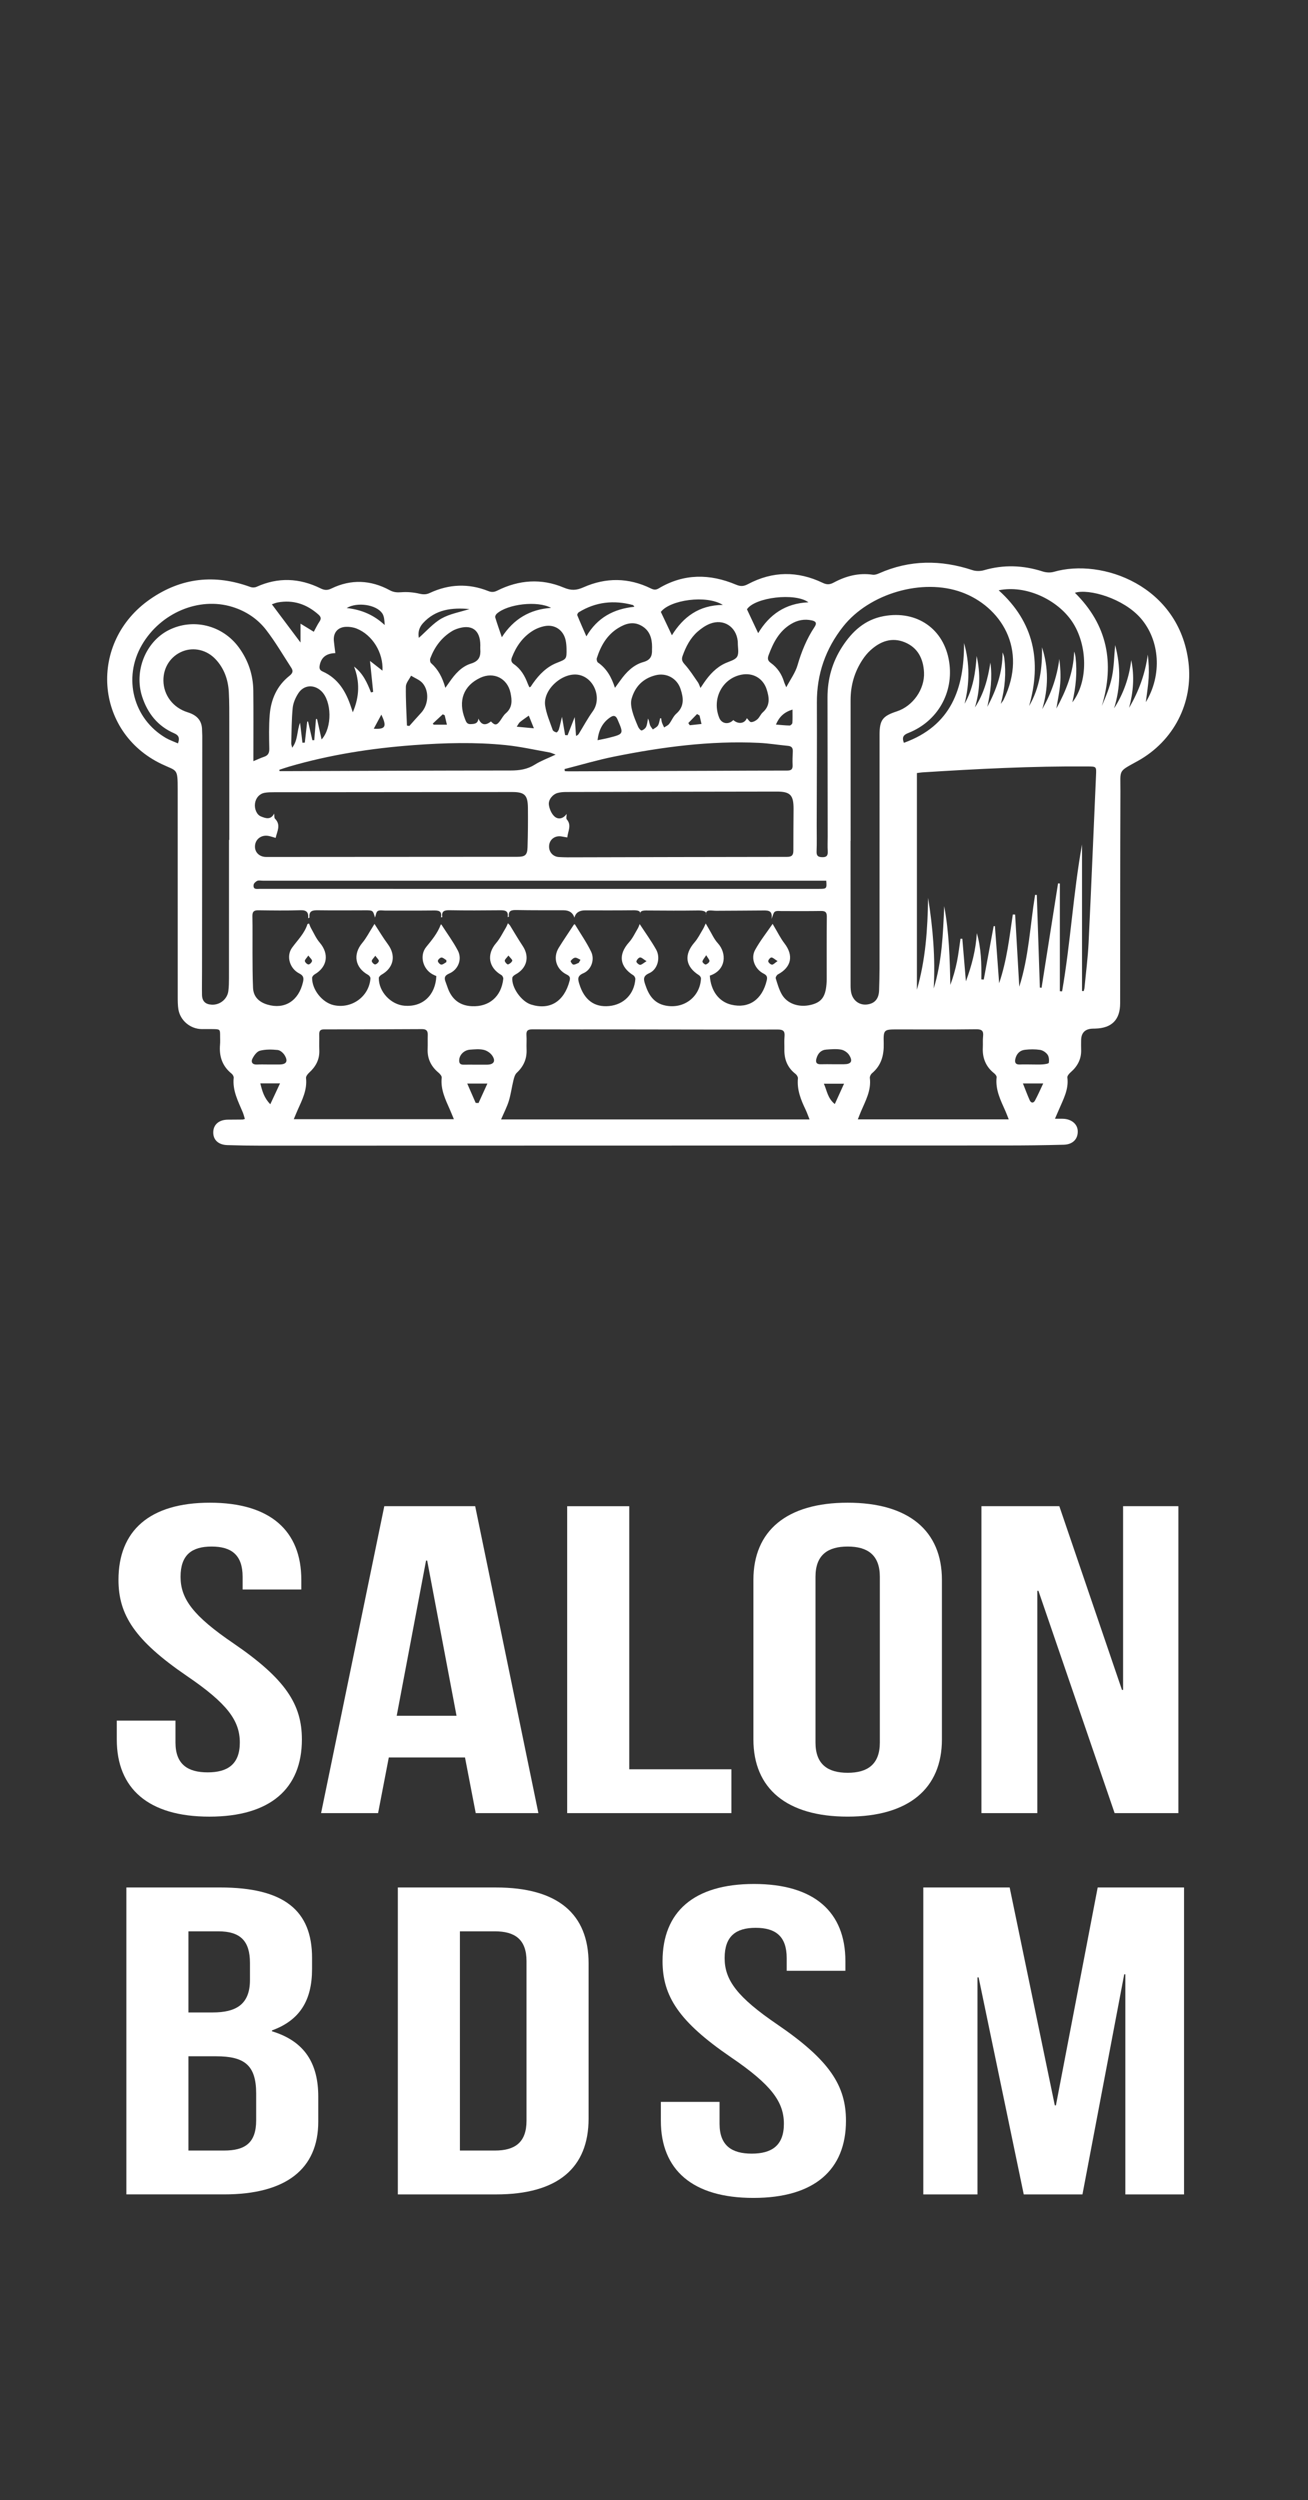<?xml version="1.0" encoding="UTF-8"?>
<svg id="Calque_1" data-name="Calque 1" xmlns="http://www.w3.org/2000/svg" viewBox="0 0 894.7 1708.99">
  <rect x="0" y="0" width="894.7" height="1708.99" fill="#333333" stroke="none"/>
  <defs>
    <style>
      .cls-1 {
        fill: #fff;
        stroke-width: 0px;
      }
    </style>
  </defs>
  <path class="cls-1" d="M721.62,764.73c2.28,0,3.75-.01,5.21,0,5.84.06,10.11,3.45,10.36,8.19.28,5.54-3.25,9.39-9.56,9.56-13.36.36-26.74.52-40.11.52-169.6.07-339.21.1-508.81.12-7.75,0-15.5-.13-23.24-.38-6.25-.2-9.82-3.72-9.59-9.08.21-5.09,4.02-8.27,9.98-8.31,3.37-.02,6.75-.03,10.12-.08.36,0,.71-.19,1.52-.43-.48-1.52-.84-3.05-1.43-4.48-3.17-7.57-7.14-14.92-6.21-23.6.1-.9-.64-2.22-1.4-2.83-6.44-5.18-8.67-11.94-7.95-19.94.17-1.86.05-3.74.05-5.61.01-4.84.01-4.86-5.02-4.94-2.5-.04-5,.02-7.5,0-7.85-.06-14.8-5.85-16.03-13.58-.44-2.81-.44-5.71-.44-8.58-.03-47.16-.01-94.31-.02-141.47,0-15.04-.36-12.45-11.05-17.57-46-21.99-50.23-83.34-7.7-112.74,21.31-14.73,44.26-17.12,68.52-8.24,1.22.45,2.96.42,4.13-.11,14.77-6.71,29.37-6.06,43.74,1,2.72,1.34,4.69,1.5,7.53.12,13.43-6.5,26.85-5.87,39.91,1.2,2.57,1.39,4.9,1.58,7.8,1.36,4.13-.32,8.45.05,12.48.99,2.62.61,4.63.65,7.07-.49,13.11-6.12,26.52-6.67,39.99-1.32,2.39.95,4.09.75,6.26-.33,14.77-7.35,30.09-8.45,45.29-2.06,5.11,2.15,8.67,2.02,13.64-.18,15.28-6.77,30.81-6.66,46,.78,1.97.96,3.39,1.2,5.46-.04,17.11-10.21,34.88-10.09,52.82-2.53,3.14,1.33,5.24,1.21,8.19-.36,16.82-8.94,33.97-9.09,51.1-.89,2.83,1.35,4.8,1.3,7.54-.17,8.3-4.46,17.12-6.8,26.71-5.37,1.35.2,2.96-.33,4.27-.92,21.03-9.33,42.33-9.35,63.96-2.21,2.38.78,5.41.75,7.83.05,13.54-3.93,26.85-3.43,40.2.86,2.32.75,5.23.93,7.54.26,33.13-9.6,85.83,9.54,92.16,61.83,3.36,27.76-10.18,53.85-34.65,67.43-13.75,7.63-11.84,5.45-11.9,20.46-.19,48.4-.14,96.81-.19,145.21-.01,11.2-5.69,16.95-17,17.27-.5.01-1,.02-1.5.03q-8.18.12-8.19,8.12c0,2-.08,4,.01,5.99.3,6.49-2.36,11.55-7.18,15.74-1.04.9-2.38,2.47-2.24,3.55,1.07,8.23-2.87,15.04-5.85,22.13-.76,1.81-1.56,3.6-2.63,6.06ZM392.89,627.27q-1.48-5.07-7.54-5.06c-10.62-.02-21.25.06-31.87-.15-3.48-.07-5.95.25-5.38,4.58,0,.02-.4.09-.85.2.71-4.47-2.01-4.66-5.39-4.63-11.5.13-23,.18-34.49-.03-3.64-.07-5.45.81-4.82,4.69,0,.02-.4.11-.91.24.9-4.84-2.12-4.79-5.55-4.75-10.87.12-21.75.05-32.62.07-1.74,0-3.84-.46-5.12.34-1.1.69-1.25,2.87-1.84,4.45-1.43-5.02-1.43-4.99-6.98-4.98-10.62.02-21.25.13-31.87-.03-3.7-.06-6.49.26-5.96,4.96,0,.09-.39.22-.92.5.38-3.88-.95-5.63-5.14-5.49-9.61.31-19.25.18-28.87.04-3.03-.04-4.2.86-4.13,4.04.18,8.48.02,16.97.07,25.45.05,7.85.02,15.72.37,23.56.28,6.13,4.12,9.69,9.77,11.4,11.86,3.58,21.5-2.6,24.41-15.4.63-2.79.37-4.38-2.55-5.86-6.58-3.35-9.09-11.86-4.93-17.61,3.78-5.21,8.52-9.72,10.51-16.09.04-.14.43-.18,1.1-.43.45,1.06.8,2.2,1.38,3.22,1.9,3.32,3.45,6.96,5.91,9.82,6.59,7.66,5.31,16.61-3.42,21.69-.81.47-1.76,1.56-1.77,2.38-.1,8.14,6.96,16.94,14.79,18.68,12.3,2.74,24.25-5.91,25.12-18.31.05-.77-.83-1.95-1.6-2.37-9.01-4.96-10.54-14.05-3.96-21.91,2.75-3.29,4.73-7.22,7.06-10.87.48-.75.92-1.52,1.25-2.06,3.13,4.78,5.9,9.49,9.14,13.85,5.72,7.71,4.08,16.09-4.28,20.84-.83.47-1.89,1.5-1.9,2.28-.08,9.34,8.16,18.17,17.51,18.95,12.42,1.05,21.25-7.09,21.85-20.25-.86-.4-1.78-.78-2.65-1.25-6.64-3.68-9.04-12.86-4.25-18.7,3.89-4.76,7.74-9.39,9.9-15.21.05-.13.43-.14.41-.14,3.84,5.98,8.04,11.67,11.3,17.85,3.09,5.87.31,13.04-5.9,15.69-3.41,1.46-3.51,3.2-2.39,5.99.74,1.85,1.27,3.79,2.07,5.61,3.02,6.82,8.29,10.38,15.77,10.74,11.88.57,20.21-6.6,21.53-18.75.09-.81-.59-2.13-1.3-2.54-8.86-5.13-10.23-14.18-3.58-21.89,2.62-3.04,4.41-6.81,6.52-10.28.56-.92.94-1.94,1.55-3.25.7.77,1.18,1.15,1.48,1.65,2.88,4.62,5.58,9.36,8.61,13.88,4.91,7.36,2.94,15.24-5,19.53-.86.47-2.01,1.38-2.09,2.18-.69,6.56,6.11,16.19,12.72,18.3,12.87,4.1,22.74-2,26.44-16.18.58-2.22.19-3.22-1.98-4.29-7.27-3.58-9.59-11.61-5.41-18.34,3.32-5.34,6.87-10.55,10.34-15.8.11-.16.45-.17.64-.24,3.77,6.24,7.98,12.25,11.14,18.77,2.64,5.44.11,12.39-5.32,14.72-4.33,1.86-3.76,4.13-2.71,7.5,3.35,10.74,10.23,15.89,20.33,14.92,10.07-.97,17.17-8.16,17.95-18.39.06-.84-.6-2.12-1.32-2.58-9.55-6.01-10.52-14.27-2.95-22.66,2.44-2.71,4.03-6.2,5.93-9.38.58-.98.92-2.1,1.31-3.03,3.9,5.98,7.89,11.49,11.22,17.37,3.21,5.68,1.03,13.69-4.69,16.21-4.46,1.96-3.89,4.3-2.73,7.81,2.32,7.02,5.8,12.66,13.74,14.3,12.56,2.6,23.79-5.81,24.38-18.49.03-.73-.67-1.8-1.34-2.22-9.39-5.93-10.41-14.06-3.08-22.45,2.33-2.66,3.92-5.98,5.78-9.04.61-1,1.03-2.11,1.89-3.9.95,1.64,1.45,2.57,2,3.47,2.05,3.38,3.65,7.18,6.28,10.04,6.17,6.72,5.88,18.38-5.49,22.16.64,10.34,6.15,17.79,14.66,19.84,12.01,2.89,21.19-3.44,24.28-16.55.56-2.38.11-3.53-2.13-4.67-6.04-3.07-8.99-10.43-5.82-16.2,3.4-6.19,7.87-11.8,11.98-17.82.33.58.78,1.4,1.27,2.2,2.23,3.71,4.15,7.68,6.78,11.08,6.44,8.33,4.86,16.3-4.43,21.27-.8.43-1.71,2-1.49,2.72,1.14,3.68,2.2,7.48,4.07,10.8,3.7,6.57,11.81,9.3,20.01,7.29,7.18-1.76,9.93-5.42,10.64-14.2.09-1.12.14-2.24.14-3.36.01-14.22-.08-28.45.08-42.67.04-3.23-1.11-3.99-4.12-3.94-8.87.16-17.75.04-26.62.07-1.62,0-3.55-.35-4.75.4-1.07.67-1.32,2.64-2.37,5.01.93-5.63-1.99-5.87-5.5-5.82-10.75.15-21.5.1-32.24.21-3.25.03-7.69-1.38-6.85,2.79.38-2.53-2.22-3.05-5.87-3-11,.16-22,.12-33,.02-3.43-.03-6.73-.3-6.24,2.54.32-2.9-3-2.74-6.63-2.69-10.37.13-20.75.05-31.12.05q-6.1,0-7.36,5.01ZM740.12,677.39c.38.03.76.05,1.15.08.18-.68.45-1.36.52-2.05.98-10.31,2.33-20.59,2.83-30.92,1.84-38.13,3.38-76.27,5.08-114.41.28-6.25.36-6.14-6.06-6.18-37.65-.28-75.22,1.67-112.77,4.05-1.21.08-2.42.3-3.69.46v148.11c5.97-20.55,7.35-41.6,7.66-62.81,3.29,20.56,5.03,41.17,3.82,61.99,5.66-18.35,6.41-37.3,7.2-56.29,3.31,17.8,3.83,35.76,4.19,53.82,1.94-5.25,3.45-10.51,4.53-15.85,1.04-5.2,1.64-10.49,2.43-15.74.41,0,.83.01,1.24.02l2.45,29.12c3.95-10.63,6.81-21.5,7.47-32.94,3.03,10.36,3.24,20.96,3.08,31.6.55.04,1.11.09,1.66.13,2.26-12.17,4.51-24.33,6.77-36.5.29-.02.58-.04.87-.05.94,12.7,1.88,25.4,2.89,39.06,5.34-15.82,7.03-31.47,9.35-46.99.53.01,1.05.02,1.58.03.95,16.44,1.89,32.89,2.84,49.33,6.56-20.44,7.39-41.83,10.81-62.76.39.01.79.02,1.18.03.7,21.11,1.39,42.22,2.09,63.34.39.04.78.09,1.17.13,3.76-23.78,7.51-47.57,11.27-71.35.41.02.82.05,1.23.07v73.63c.51.03,1.03.06,1.54.1,5.8-33.29,7.62-67.14,13.63-100.41v100.18ZM342.73,765.2h211.03c-1.01-2.5-1.72-4.59-2.66-6.57-3.27-6.81-6.06-13.69-5.3-21.51.09-.97-.8-2.38-1.65-3.04-5.49-4.26-7.75-9.9-7.62-16.68.06-2.99-.17-6,.1-8.97.32-3.54-.84-4.7-4.54-4.69-33.86.09-67.72-.04-101.58-.07-22.12-.02-44.23.06-66.35-.05-3.09-.02-4.27.85-4.05,3.99.23,3.23-.07,6.49.08,9.72.29,6.42-2.02,11.59-6.71,15.99-1.27,1.19-1.84,3.32-2.28,5.13-1.15,4.67-1.75,9.5-3.15,14.08-1.26,4.12-3.31,8-5.31,12.68ZM188.56,572.75c-2.03-.57-3.44-1.09-4.9-1.36-4.69-.88-8.73,1.98-9.21,6.44-.49,4.53,2.79,7.96,7.72,7.95,57.24-.02,114.49-.06,171.73-.11,5.31,0,6.79-1.2,6.95-6.51.28-8.97.35-17.96.26-26.94-.08-8.78-2.24-10.85-10.94-10.84-54.25.03-108.49.08-162.74.15-2.12,0-4.27.02-6.35.38-3.6.63-6.09,3.48-6.64,7.21-.54,3.64,1.1,7.78,4.05,8.96,3.17,1.27,6.65,2.61,9.05-1.96.2,1.5-.04,2.9.54,3.48,4.25,4.27,1.51,8.54.46,13.16ZM388.06,572.45c-1.44-.25-2.64-.45-3.84-.68-4.41-.82-8.15,1.81-8.6,6.06-.45,4.32,2.48,7.8,6.78,8.01,1.87.09,3.75.19,5.62.19,50.1-.12,100.19-.27,150.29-.31,3.33,0,4.39-1.19,4.37-4.33-.04-9.48.09-18.95.13-28.43.04-9.49-2.21-11.89-11.55-11.88-47.97.06-95.94.16-143.92.29-1.98,0-4.03.14-5.92.66-3.35.91-6.47,4.6-5.97,8.16.4,2.82,1.8,6.11,3.87,7.94,2.59,2.28,5.99,1.52,8.27-1.79,0,1.51-.49,3.09.08,3.74,3.52,4.04.79,8,.37,12.35ZM581.83,574.78h-.05c0,32.93-.01,65.86.03,98.8,0,1.97.1,4.03.66,5.9,1.53,5.06,5.95,7.82,10.9,7.1,5.08-.74,7.78-3.96,7.95-9.65.15-4.99.3-9.98.3-14.96.02-53.26-.01-106.53.02-159.79,0-10.06,2.11-12.75,11.82-15.92,11-3.59,19.17-15.16,18.59-26.7-.47-9.27-4.24-16.87-13.17-20.53-8.83-3.62-16.68-.7-23.43,5.43-2.1,1.91-3.96,4.19-5.52,6.57-5.5,8.35-8.12,17.57-8.11,27.59.04,32.06.02,64.12.02,96.18ZM310.46,765.03c-1.13-2.72-1.89-4.67-2.74-6.58-3.08-6.96-6.45-13.8-5.58-21.82.12-1.08-1.22-2.61-2.26-3.48-5.03-4.21-7.6-9.43-7.36-16.03.12-3.24-.02-6.48.08-9.72.09-2.8-1-3.97-3.95-3.95-22.35.14-44.71.19-67.06.19-2.5,0-3.29,1.06-3.23,3.38.09,3.61-.1,7.23.05,10.84.27,6.36-2.42,11.26-7.01,15.43-1,.91-2.19,2.49-2.07,3.63.88,8.04-2.59,14.84-5.71,21.77-.89,1.98-1.69,4.01-2.67,6.33h109.51ZM156.64,574.13c.07,0,.14,0,.2,0,0-26.57.02-53.13-.01-79.7,0-7.11.07-14.23-.31-21.32-.45-8.44-3.14-16.17-9.03-22.46-6.03-6.45-14.97-8.48-22.63-5.41-8.15,3.27-13.19,10.98-13.08,20.02.12,9.92,6.56,18.52,16.6,21.63,6.24,1.93,9.88,5.59,9.84,12.35,0,1.24.14,2.49.14,3.74-.05,53.63-.11,107.26-.17,160.89,0,5.36-.11,10.73-.02,16.09.07,4.43,2.33,6.6,6.75,6.79,5.57.24,10.57-3.79,11.28-9.36.38-2.96.41-5.97.42-8.96.03-31.43.02-62.86.02-94.28ZM586.78,765.14h103.21c-.87-2.18-1.48-3.9-2.22-5.56-3.28-7.41-7.04-14.67-6.06-23.23.09-.82-.86-2.02-1.64-2.65-5.76-4.56-8.18-10.5-7.8-17.74.13-2.49-.11-5.01.17-7.48.41-3.63-.62-4.97-4.64-4.92-17.87.24-35.74.1-53.61.1-9.69,0-9.96,0-9.71,9.57.21,8.08-1.62,15.03-8.03,20.41-.84.7-1.59,2.21-1.46,3.24,1.04,8.46-2.92,15.52-6.06,22.83-.72,1.66-1.34,3.37-2.15,5.41ZM684.53,481.18c1.08-1.55,1.59-2.1,1.9-2.75,17.28-35.21-2.45-64.01-28.51-73.56-26.99-9.9-63.36.84-81.18,23.38-12.04,15.23-18.06,32.5-17.98,51.99.12,27.94-.07,55.88-.12,83.82-.01,5.99.16,11.98-.08,17.96-.12,3.07,1.11,3.84,3.89,3.91,3.02.08,3.91-1.15,3.74-4.01-.21-3.35-.04-6.73-.04-10.1-.04-31.68-.08-63.36-.12-95.05-.02-12.56,3.26-24.21,10.09-34.72,6.79-10.45,15.43-18.51,28.39-20.89,22.61-4.15,41.23,8.71,44.72,31.16,3.29,21.1-7.87,40.73-27.81,48.67-2.94,1.17-4.81,2.48-3.13,6.77,32.47-11.73,41.26-37.2,41.13-68.24,3.98,13.89,3.84,27.69.37,41.56,5.81-10.13,7.46-21.26,8.26-32.66,2.66,11.83,2.39,23.52-1.19,35.17,6.17-9.38,8.94-19.82,10.57-30.68,1.47,10.28.11,20.26-2.07,30.25,6.21-11.63,10.5-23.76,10.41-37.2.56,1.27,1,2.54,1.17,3.84,1.33,10.22.58,20.33-2.39,31.37ZM173.33,520.3c2.9-1.2,5.01-2.23,7.21-2.96,2.78-.92,3.73-2.55,3.67-5.55-.17-7.73-.34-15.5.28-23.19.85-10.56,4.96-19.88,13.47-26.61,2.34-1.85,2.71-3.35,1.29-5.53-5.63-8.66-10.85-17.64-17.14-25.8-5.86-7.62-13.84-12.93-23.2-15.82-22.79-7.04-49.08,4.04-61.86,26.03-13.1,22.55-5.93,50.52,16.37,63.54,2.59,1.51,5.49,2.49,8.32,3.75,1.37-3.74.47-5.59-2.54-6.89-11.29-4.87-18.27-13.69-21.98-25.13-5.63-17.37,2.39-37.33,17.98-45.32,16.62-8.52,36.95-3.61,48.18,11.74,6.46,8.83,9.79,18.79,9.9,29.7.15,14.35.05,28.69.05,43.04,0,1.36,0,2.72,0,5ZM380.04,515.82c-1.93-.7-3.01-1.28-4.15-1.48-9.95-1.75-19.86-4-29.89-5.02-20.93-2.13-41.94-1.55-62.9,0-28.97,2.14-57.57,6.58-85.5,14.75-2.2.64-4.36,1.41-6.54,2.12l.18.93c1.17,0,2.34,0,3.51,0,51.48-.18,102.96-.43,154.44-.44,6.04,0,11.47-.75,16.7-4.05,4.13-2.61,8.85-4.3,14.15-6.8ZM386.15,525.68c.07.48.15.96.22,1.44.96.04,1.91.13,2.87.12,32.99-.11,65.99-.23,98.98-.35,16.75-.06,33.49-.19,50.24-.17,2.74,0,3.83-.88,3.7-3.67-.15-3.11-.02-6.24.13-9.35.12-2.45-.8-3.65-3.34-3.89-6.59-.61-13.14-1.71-19.74-2.02-33.44-1.59-66.35,2.81-99.01,9.36-11.46,2.3-22.71,5.66-34.05,8.54ZM565.16,602c-9.59,0-18.93,0-28.28,0-119.08,0-238.16,0-357.24-.01-1.25,0-2.67-.35-3.7.12-1.05.48-2.34,1.7-2.47,2.73-.44,3.51,2.39,2.74,4.35,2.74,37.74.03,75.47.02,113.21.02,89.72,0,179.43,0,269.15,0,5.29,0,5.43-.16,4.99-5.61ZM712.92,484.77c6.13-10.69,10.11-22.05,11.69-34.37.69,5.66,1.04,11.3.59,16.88-.46,5.71-1.71,11.36-2.61,17.04,6.62-12.16,11.79-24.76,12.13-38.94.54,1.32.82,2.63.98,3.94,1.22,10.25.22,20.36-2.2,30.77,10.96-13.98,10.64-39.23-.22-55.3-9.91-14.68-31.29-25.17-50.17-21.3,24.24,21.82,29.49,48.61,20.82,79.12,7.35-12.6,9.09-26.16,8.81-40.17,4.63,14.13,4.38,28.18.18,42.32ZM773.78,451.15c2.31,11.07,1.44,21.9-1.46,32.69,6.65-11.3,11.04-23.31,12.79-36.39.66,5.4.91,10.74.59,16.04-.32,5.29-1.21,10.55-1.93,16.47,11.28-18.7,9.6-42.2-3.39-57.24-11.91-13.79-35.62-20.48-45.13-17.53,22.26,21.96,27.25,47.93,18.43,77.4,2.79-6.56,5.55-13.14,6.94-19.99,1.41-6.91,1.46-14.09,2.16-21.66,3.95,14.77,3.71,29.01-.73,43.27,6.51-10.12,10.34-21.13,11.75-33.05ZM229.41,446.44c-6.01.17-9.66,2.7-10.74,8.4-.38,1.99-.01,3.26,2.01,4.15,10.66,4.75,16,13.81,19.45,24.34.32.97.65,1.94,1.19,3.57,4.64-10.8,4.82-20.94.86-31.26,6.04,4.55,8.98,10.99,11.58,17.67.5-.12,1-.25,1.5-.37-.71-6.98-1.42-13.97-2.16-21.16,2.81,2.19,5.56,4.34,8.53,6.65.64-12.3-6.87-24.46-17.72-28.78-2.24-.89-4.87-1.28-7.29-1.18-5.68.24-8.8,4.12-8.24,9.74.26,2.58.63,5.15,1.01,8.23ZM393.11,490.11c.35,5.01.63,8.97.91,12.93,1.25-.51,1.67-1.07,2.03-1.66,3.13-5.08,5.96-10.37,9.44-15.2,6.32-8.77,1.14-22.69-9.49-24.85-10.9-2.21-24.69,9.88-23.12,20.9.81,5.71,3.26,11.21,5.17,16.73.28.81,1.65,1.51,2.62,1.68.42.07,1.36-1.25,1.61-2.08.75-2.48,1.27-5.04,2.13-8.59.83,4.85,1.49,8.68,2.14,12.51.57.03,1.13.06,1.7.09,1.49-3.81,2.98-7.62,4.88-12.46ZM479.13,470.28c1.06-1.58,1.7-2.57,2.38-3.55,3.87-5.62,8.35-10.54,14.74-13.44,2.82-1.28,6.66-2.17,7.96-4.43,1.41-2.46.42-6.3.47-9.54,0-.37-.02-.75-.06-1.12-1.04-9.88-9.7-15.45-18.97-11.85-3.06,1.19-5.94,3.21-8.43,5.38-5.09,4.46-8.08,10.35-10.33,16.67-.88,2.47-.22,3.87,1.54,5.82,3.36,3.74,6.07,8.05,8.97,12.19.66.95.98,2.14,1.74,3.86ZM451.55,490.99c.24,0,.48,0,.72,0,.16.95.2,1.94.5,2.84.4,1.18,1,2.29,1.51,3.43,1.15-.78,2.58-1.35,3.4-2.39,1.77-2.23,2.81-5.18,4.89-7,5.77-5.04,4.94-10.99,2.89-17.07-2.43-7.21-9.66-11.09-17.04-9.23-8.61,2.16-14.13,7.81-16.44,16.23-.69,2.52-.19,5.58.49,8.21.97,3.71,2.53,7.28,4.04,10.82.45,1.04,1.83,2.64,2.39,2.49,1.2-.32,2.57-1.41,3.08-2.54.77-1.71.87-3.73,1.26-5.61.83,1.51.88,3.04,1.36,4.41.39,1.11,1.29,2.04,1.97,3.05,1.19-.89,2.75-1.54,3.48-2.72.87-1.41,1.03-3.26,1.5-4.92ZM420.63,470.19c1.5-2.06,2.58-3.5,3.62-4.97,4.06-5.71,8.96-10.74,15.74-12.65,4.93-1.38,6.17-4.1,6-8.46-.02-.62.04-1.24.04-1.87,0-6.08-1.67-11.37-7.33-14.55-5.63-3.16-10.94-1.42-15.89,1.64-7.72,4.77-11.91,12.2-14.58,20.58-.27.85.11,2.5.76,2.95,5.92,4.06,9.23,9.89,11.65,17.32ZM362.11,469.81c.48-.21.78-.24.9-.4.58-.81,1.07-1.67,1.65-2.47,4.26-5.97,9.27-11.1,16.25-13.85,6.64-2.62,6.71-2.55,6.61-9.65-.03-1.86-.2-3.74-.56-5.55-1.39-6.99-7.26-11.24-14.28-9.93-2.98.56-6.02,1.77-8.57,3.4-6.73,4.3-11.07,10.59-13.94,17.99-.84,2.16-.38,3.44,1.42,4.7,4.69,3.26,7.41,7.96,9.37,13.18.33.88.77,1.72,1.16,2.59ZM510.85,490.91c1.02.99,1.99,2.7,2.94,2.69,1.47-.02,3.18-.93,4.32-1.97,1.45-1.32,2.2-3.41,3.66-4.7,5.22-4.63,4.45-10.15,2.61-15.81-2.45-7.49-9.32-11.42-17.08-9.96-13.26,2.49-20.58,16.61-15.31,29.54,1.67,4.09,6.39,4.83,9.61,1.5,3.53,3.12,7.89,2.34,9.25-1.29ZM335.82,493.14c2.73,2.85,3.98,2.74,6.33-.51,1.24-1.71,2.25-3.71,3.82-5.05,4.65-3.96,4.32-8.88,3.22-14.03-2.12-9.92-11.51-14.55-20.69-10.24-11.46,5.38-15.31,15.74-10.46,28.09.73,1.86,1.23,3.73,3.99,3.57,2.54-.14,4.82-.23,5.22-3.79,1.94,4.48,4.83,4.99,8.57,1.95ZM304.63,470.19c1.24-1.75,2.02-2.81,2.76-3.9,3.81-5.54,8.3-10.7,14.78-12.69,5.54-1.7,6.75-4.97,6.37-9.88-.07-.87.02-1.74.02-2.61-.03-10.53-5.94-14.72-15.95-11.28-1.17.4-2.33.92-3.38,1.56-7.23,4.38-11.95,10.82-14.9,18.6-.35.93-.15,2.7.51,3.28,4.86,4.28,7.73,9.69,9.8,16.92ZM537.82,469.8c2.87-5.45,6.24-9.99,7.71-15.08,2.7-9.33,6.3-18.13,11.66-26.19,1.84-2.77.64-3.88-1.85-4.44-5.11-1.14-9.89-.21-14.38,2.52-8.08,4.91-12.04,12.7-15.19,21.14-.87,2.34-.7,3.84,1.47,5.39,4.5,3.22,7.46,7.64,9.07,12.95.31,1.02.8,1.98,1.52,3.71ZM219.98,505.46c7.45-8.2,6.95-26.24-.18-33.04-5.01-4.78-11.99-4.34-15.76,1.5-1.91,2.95-3.49,6.54-3.83,9.97-.79,8.04-.74,16.16-.99,24.24-.02.66.27,1.32.64,2.98,4.03-5.27,3.08-11.15,5.39-17.08.62,5.26,1.12,9.46,1.62,13.67.54-.02,1.08-.05,1.62-.07.55-4.79,1.1-9.58,1.64-14.37.2-.02.4-.04.59-.06.98,4.26,1.96,8.52,2.95,12.78.43,0,.86-.02,1.29-.03.39-4.82.78-9.65,1.17-14.47.25,0,.49.01.74.02.98,4.41,1.97,8.82,3.11,13.95ZM185.96,413.08c6.59,8.78,12.97,17.28,19.61,26.13v-12.91c3.2,1.96,6.09,3.74,9.07,5.56,1.35-2.46,2.44-4.84,3.89-6.97,1.35-1.98.98-3.3-.69-4.79-8.04-7.13-17.24-10.27-27.96-8.29-1.4.26-2.73.87-3.91,1.26ZM518.6,432.8c7.67-12.7,18.59-20.42,34.41-21.09-9.16-6.75-36.64-3.43-42.08,4.78,2.53,5.39,4.99,10.61,7.67,16.31ZM459.59,434.25c7.76-12.5,18.42-20.6,34.85-20.76-11.26-7.04-36.1-3.44-42.41,4.79,2.53,5.35,4.96,10.48,7.56,15.97ZM278.35,495.96c.54.1,1.08.19,1.63.29,2.72-3.04,5.41-6.1,8.17-9.1,4.9-5.35,5.63-14.7.9-20.18-1.96-2.27-5.21-3.43-7.88-5.1-1.24,2.48-3.51,4.95-3.55,7.46-.16,8.87.43,17.75.74,26.63ZM433.93,414.77c-.53-.67-.7-1.12-.97-1.19-13.04-3.52-25.45-2.19-37.06,4.92-.58.35-1.23,1.56-1.03,2.03,1.88,4.64,3.94,9.22,6.23,14.46,7.42-12.75,18.61-18.8,32.83-20.22ZM376.95,415.52c-9.24-5.09-29.85-2.67-37.21,4.03-.61.56-1.2,1.79-.99,2.47,1.3,4.32,2.82,8.58,4.51,13.56,8.06-12.51,19.23-19.08,33.69-20.06ZM570.09,727.47c2.37,0,4.75,0,7.12,0,4.99-.01,6.34-2.02,3.63-6.29-1.1-1.74-3.46-3.34-5.49-3.71-3.26-.59-6.72-.26-10.08-.03-3.7.25-5.8,2.6-6.79,6.02-.75,2.59-.08,4.13,2.98,4.02,2.87-.1,5.74-.02,8.62-.01ZM325.71,727.76c2.49,0,4.97.02,7.46,0,4.62-.04,6.14-2.46,3.46-6.29-1.27-1.81-3.69-3.4-5.86-3.87-2.96-.65-6.19-.32-9.28-.1-3.91.29-7.02,3.33-7.36,6.74-.23,2.26.45,3.6,3,3.53,2.86-.07,5.72-.02,8.58,0ZM706.1,727.63c2.37,0,4.75.13,7.1-.05,1.5-.11,4.13-.51,4.22-1.1.28-1.81.13-4.16-.88-5.57-1.1-1.55-3.24-2.97-5.1-3.26-3.4-.51-6.98-.46-10.41-.06-3.53.41-5.77,2.82-6.54,6.31-.51,2.33.15,3.88,3.02,3.75,2.86-.13,5.73-.03,8.6-.02ZM183.89,727.64c2.36,0,4.73,0,7.09,0,4.87,0,6.26-2.09,3.74-6.29-.98-1.63-3.04-3.44-4.76-3.62-4.02-.42-8.3-.51-12.16.49-2.11.54-4.1,3.31-5.19,5.54-1.07,2.18.02,4.07,3.08,3.91,2.73-.14,5.47-.03,8.21-.03ZM408.73,505.97c3.05-.64,5.35-1.03,7.61-1.61,10.44-2.66,10.35-2.64,6.04-12.6-1.21-2.81-2.79-2.89-4.88-1.48-5.27,3.54-7.95,8.59-8.77,15.69ZM286.48,436.01c5.23-4.59,9.77-9.95,15.5-13.22,5.68-3.23,12.57-4.36,19.17-6.48-12.02-1.05-23.17.14-31.85,9.69-2.65,2.92-3.5,6.33-2.82,10ZM237.15,415.63c10.4,1.11,18.74,4.87,26,11.63-.18-2.98-.28-6.04-1.76-8.13-4.14-5.83-17.02-7.81-24.24-3.51ZM571.02,754.69c2.2-4.83,4.17-9.18,6.33-13.92h-13.81c2.19,4.92,2.54,9.91,7.49,13.92ZM699.7,740.59c1.76,4.41,3.07,7.99,4.63,11.47.91,2.02,2.58,2.15,3.63.21,1.96-3.62,3.6-7.42,5.63-11.68h-13.9ZM178.06,740.54c1.31,5.34,2.56,9.85,6.82,14.28,2.38-5.09,4.36-9.33,6.67-14.28h-13.49ZM325.36,753.88c.66.03,1.31.06,1.97.09,1.94-4.26,3.88-8.52,6.06-13.3h-13.79c2.11,4.84,3.94,9.03,5.77,13.21ZM542.07,485.03c-5.92,1.84-9.11,5.07-11.31,10.25,3.5.28,6.45.62,9.4.65.63,0,1.78-1.09,1.83-1.74.2-2.8.09-5.62.09-9.16ZM365.19,497.83c-1.37-3.42-2.43-6.04-3.48-8.66-2.03,1.46-4.13,2.84-6.07,4.42-.76.62-1.18,1.67-2.18,3.15,4.02.37,7.28.67,11.73,1.09ZM304.19,488.94c-.44-.23-.89-.46-1.33-.69-2.28,2.12-4.56,4.25-6.84,6.37l.62.73h9.06c-.59-2.48-1.05-4.44-1.52-6.41ZM255.66,498.1c8.07.53,9.08-1.4,5.2-9.63-1.8,3.33-3.43,6.36-5.2,9.63ZM478.51,489.09c-.57-.34-1.13-.68-1.7-1.01-2,2.05-3.99,4.1-5.99,6.15.33.5.66,1.01.99,1.51,2.54-.28,5.08-.55,8.03-.87-.53-2.32-.93-4.05-1.33-5.78ZM305.33,657.67l.02-1.33c-1.13-.66-2.28-1.85-3.39-1.82-.9.02-2.46,1.51-2.46,2.35,0,.89,1.45,2.44,2.34,2.5,1.12.07,2.32-1.08,3.48-1.7ZM442.25,657.02c-2.2-1.34-3.41-2.67-4.46-2.55-.98.11-2.28,1.66-2.49,2.75-.12.64,1.61,2.28,2.53,2.3,1.11.03,2.24-1.19,4.41-2.5ZM347.79,653.16c-1.24,1.66-2.56,2.65-2.52,3.58.04.92,1.7,2.64,2.21,2.5,1.17-.34,2.52-1.44,2.93-2.55.22-.61-1.32-1.86-2.62-3.52ZM531.86,656.96c-2.01-1.26-3.13-2.49-4.23-2.47-.79.01-2.22,1.74-2.15,2.59.08.89,1.56,2.21,2.54,2.32.9.1,1.95-1.16,3.84-2.44ZM395.88,658.16c.39-.7.79-1.4,1.18-2.1-1.23-.52-2.51-1.55-3.67-1.43-1.13.12-2.35,1.26-3.05,2.28-.21.31,1.1,2.39,1.83,2.46,1.18.12,2.47-.76,3.71-1.21ZM210.9,653.16c-1.19,1.78-2.49,2.86-2.37,3.76.12.94,1.62,2.35,2.5,2.34.87,0,2.33-1.49,2.41-2.42.07-.92-1.26-1.94-2.54-3.68ZM483.07,652.92c-1.34,2.11-2.42,3.16-2.59,4.34-.09.61,1.59,2.16,2.21,2.04,1.03-.21,2.4-1.33,2.59-2.27.17-.88-1.01-2.02-2.21-4.11ZM256.73,653.29c-1.22,1.72-2.48,2.73-2.44,3.67.04.85,1.57,2.36,2.32,2.29.97-.1,2.39-1.39,2.53-2.32.12-.86-1.21-1.92-2.42-3.63Z"/>
  <g>
    <path class="cls-1" d="M143.57,1027.17c41.31,0,62.54,19.18,62.54,52.75v6.59h-40.15v-8.69c0-14.99-7.72-20.68-21.23-20.68s-21.23,5.69-21.23,20.68,8.49,26.67,36.29,45.56c35.52,24.28,46.71,41.66,46.71,65.64,0,33.57-21.62,52.75-63.31,52.75s-63.31-19.18-63.31-52.75v-12.89h40.15v14.99c0,14.99,8.49,20.38,22,20.38s22.01-5.39,22.01-20.38-8.49-26.67-36.29-45.56c-35.52-24.28-46.71-41.66-46.71-65.64,0-33.57,21.23-52.75,62.54-52.75Z"/>
    <path class="cls-1" d="M368.26,1239.36h-42.85l-7.34-38.06h-52.12l-7.33,38.06h-38.99l43.24-209.8h62.16l43.24,209.8ZM271.36,1172.83h40.92l-20.08-106.1h-.77l-20.08,106.1Z"/>
    <path class="cls-1" d="M387.95,1029.57h42.47v179.82h69.88v29.97h-112.34v-209.8Z"/>
    <path class="cls-1" d="M515.35,1079.92c0-33.57,22.78-52.75,64.47-52.75s64.47,19.18,64.47,52.75v109.09c0,33.57-22.78,52.75-64.47,52.75s-64.47-19.18-64.47-52.75v-109.09ZM557.81,1191.11c0,14.99,8.49,20.68,22.01,20.68s22.01-5.69,22.01-20.68v-113.29c0-14.99-8.49-20.68-22.01-20.68s-22.01,5.69-22.01,20.68v113.29Z"/>
    <path class="cls-1" d="M710.31,1087.41h-.77v151.95h-38.22v-209.8h53.28l42.85,125.58h.77v-125.58h37.83v209.8h-43.62l-52.12-151.95Z"/>
    <path class="cls-1" d="M213.45,1338.44v7.49c0,21.58-8.49,35.07-27.41,41.96v.6c22.78,6.89,31.66,22.48,31.66,44.66v17.08c0,32.37-22.01,49.75-64.47,49.75h-66.79v-209.8h64.09c44.01,0,62.93,15.88,62.93,48.25ZM128.9,1320.16v55.45h16.6c15.83,0,25.48-5.39,25.48-22.18v-11.69c0-14.99-6.56-21.58-21.62-21.58h-20.46ZM128.9,1405.57v64.44h24.32c14.28,0,22.01-5.09,22.01-20.68v-18.28c0-19.48-8.11-25.48-27.41-25.48h-18.92Z"/>
    <path class="cls-1" d="M272.13,1290.19h67.17c42.47,0,63.31,18.28,63.31,51.85v106.1c0,33.57-20.85,51.85-63.31,51.85h-67.17v-209.8ZM314.59,1320.16v149.85h23.94c13.51,0,21.62-5.39,21.62-20.38v-109.09c0-14.99-8.11-20.38-21.62-20.38h-23.94Z"/>
    <path class="cls-1" d="M515.73,1287.79c41.31,0,62.54,19.18,62.54,52.75v6.59h-40.15v-8.69c0-14.99-7.72-20.68-21.23-20.68s-21.23,5.69-21.23,20.68,8.49,26.67,36.29,45.56c35.52,24.28,46.71,41.66,46.71,65.64,0,33.57-21.62,52.75-63.31,52.75s-63.31-19.18-63.31-52.75v-12.89h40.15v14.99c0,14.99,8.49,20.38,22,20.38s22.01-5.39,22.01-20.38-8.49-26.67-36.29-45.56c-35.52-24.28-46.71-41.66-46.71-65.64,0-33.57,21.23-52.75,62.54-52.75Z"/>
    <path class="cls-1" d="M721.5,1439.14h.77l28.57-148.95h59.07v209.8h-40.15v-150.45h-.77l-28.57,150.45h-40.15l-30.88-148.36h-.77v148.36h-37.06v-209.8h59.07l30.88,148.95Z"/>
  </g>
</svg>